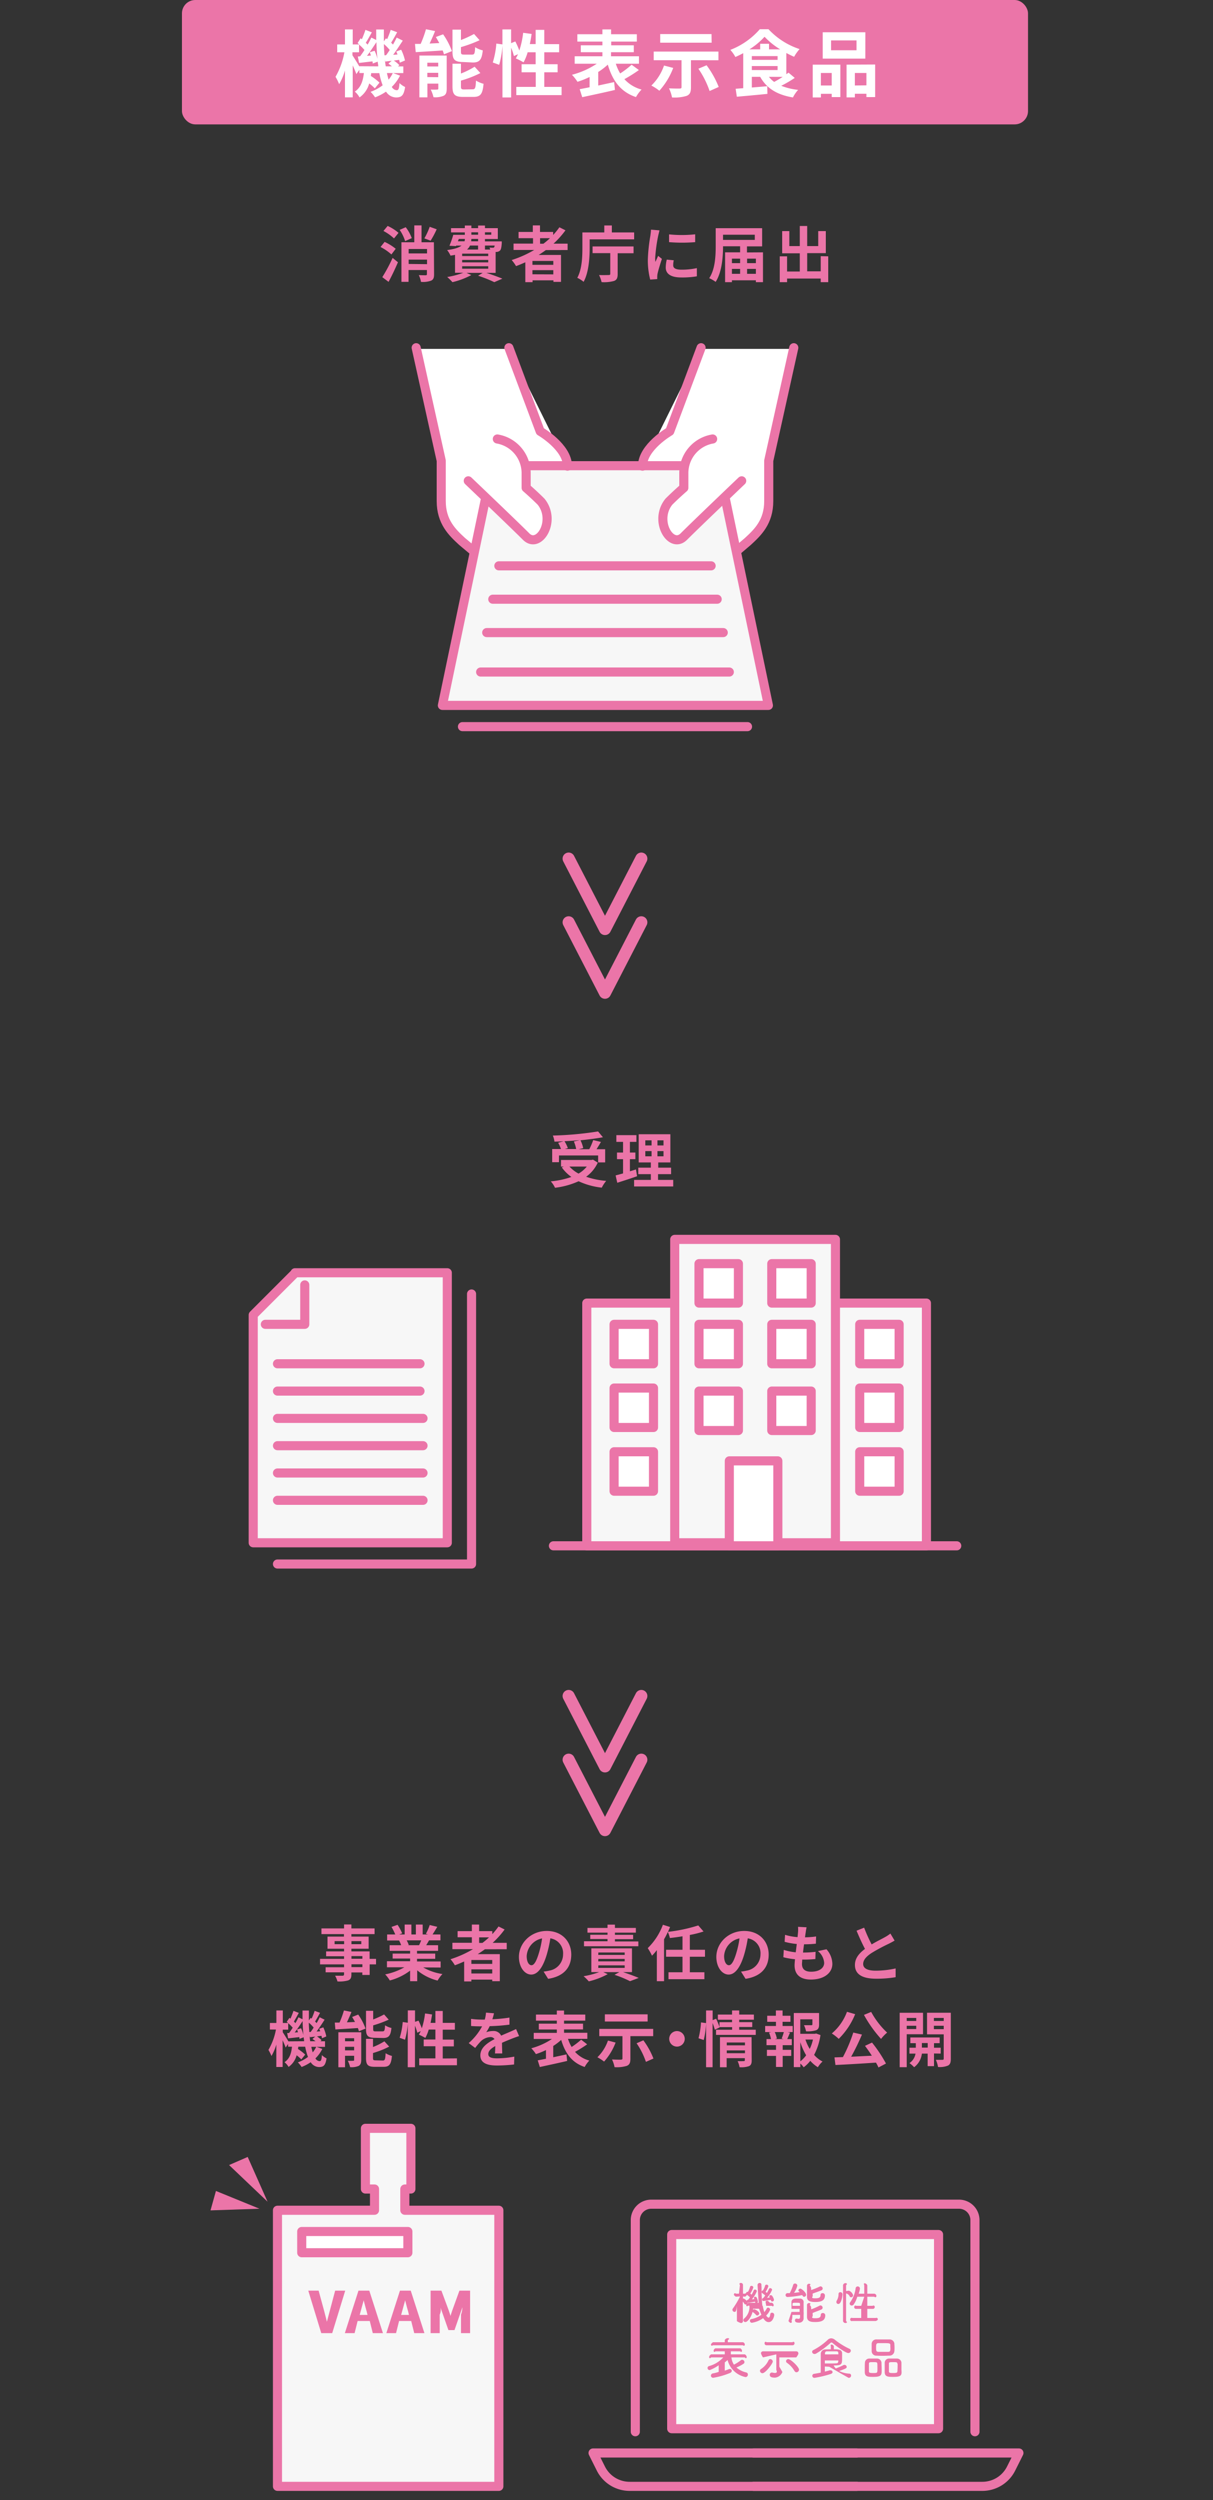<svg xmlns="http://www.w3.org/2000/svg" viewBox="0 0 400 824"><rect x="0" y="0" width="400" height="824" fill="#333333" stroke="none"/><defs><style>.cls-1{fill:#eb75a8;}.cls-2,.cls-5{fill:#fff;}.cls-3,.cls-6,.cls-8{fill:none;}.cls-3,.cls-4,.cls-5,.cls-6{stroke:#eb75a8;stroke-linecap:round;stroke-linejoin:round;}.cls-3{stroke-width:4px;}.cls-4,.cls-7{fill:#f7f7f7;}.cls-4,.cls-5,.cls-6{stroke-width:3px;}</style></defs><g id="レイヤー_2" data-name="レイヤー 2"><g id="レイアウト"><rect class="cls-1" x="60" width="279" height="41" rx="4.4"/><path class="cls-2" d="M131.91,24.92a14.05,14.05,0,0,1-2.71,3.72,2,2,0,0,0,1.6,1.1c.6,0,.82-.46.94-2.35a6.83,6.83,0,0,0,1.85,1.29c-.43,2.72-1.11,3.44-3,3.44a4,4,0,0,1-3.29-1.92,17.27,17.27,0,0,1-3.62,1.89,10.15,10.15,0,0,0-1.49-1.82,14.79,14.79,0,0,0,4-2.16,21.14,21.14,0,0,1-1.1-4H122.4a8.54,8.54,0,0,1-.12.92,18.28,18.28,0,0,1,2.86,2.21l-1.54,1.89a15,15,0,0,0-1.85-1.63,8.19,8.19,0,0,1-3.19,4.61A6.48,6.48,0,0,0,117,30.2c2.11-1.42,2.71-3.7,3-6.13h-1.49V23l-1,1.42c-.24-.72-.72-1.82-1.2-2.88V32.09h-2.55V23.23a20.31,20.31,0,0,1-1.92,4.52,15.25,15.25,0,0,0-1.2-2.43,25.07,25.07,0,0,0,2.93-8.09h-2.37V14.64h2.56V9.7h2.55v4.94h2.13a5.4,5.4,0,0,0-.52-.45l1-1.56.41.31c.43-1,.91-2.21,1.18-3.1l2.11.82c-.67,1.15-1.37,2.47-2,3.43.22.22.44.43.61.62.47-.81.88-1.6,1.22-2.32l1.61.79c0-1.13,0-2.28,0-3.46h2.52c0,1.35,0,2.64,0,3.91l.7-1,.38.28a24.85,24.85,0,0,0,1.18-3.07l2.13.79c-.67,1.2-1.37,2.5-2,3.44l.63.62c.45-.79.89-1.61,1.22-2.3l2,1c-1,1.51-2.12,3.26-3.17,4.68l1.44-.1c-.12-.34-.27-.67-.41-1l1.61-.58a15.19,15.19,0,0,1,1.25,3.55l-1.71.72a8.56,8.56,0,0,0-.19-.93l-1.78.24a9.14,9.14,0,0,1,1.83,1.51l-.46.41H133v2.2h-3.36Zm-7.18-3.05c0-.51-.12-1-.19-1.56l-1.63.64c0-.21,0-.45-.1-.72-1.56.17-3,.36-4.39.51L118,18.63l.74-.05c.45-.63,1-1.35,1.44-2.11a14.94,14.94,0,0,0-1.78-1.78v2.54h-2.18v1c.5.74,1.65,2.59,2.23,3.6Zm-1.2-5.14a13.89,13.89,0,0,1,.94,2.69c-.17-1.75-.29-3.6-.34-5.52-1,1.49-2.09,3.17-3.12,4.51l1.3-.1a10.52,10.52,0,0,0-.39-1.08Zm3.79,1.46c.39-.5.8-1.1,1.2-1.72a15.28,15.28,0,0,0-1.92-1.95c0,1.3.1,2.52.19,3.72Zm1.92,3.68a10.72,10.72,0,0,0-1.15-.89l1.08-.94c-.74.07-1.44.17-2.11.24l-.14-.67c.07.79.16,1.54.28,2.26Zm-1.65,2.2c.17.8.36,1.54.55,2.19a9.79,9.79,0,0,0,1.39-2.19Z"/><path class="cls-2" d="M146.12,11.31a23.14,23.14,0,0,1,2.9,5.54l-2.62,1.06a8.37,8.37,0,0,0-.43-1.28c-3.17.22-6.43.41-8.88.56l-.24-2.72c.58,0,1.2,0,1.87,0a37.18,37.18,0,0,0,1.75-4.83l3,.6c-.55,1.39-1.2,2.83-1.8,4.11l3.19-.15c-.36-.67-.74-1.34-1.13-2Zm1.19,17.9c0,1.25-.23,1.95-1,2.35a7.05,7.05,0,0,1-3.36.48,11.52,11.52,0,0,0-.91-2.52,17.91,17.91,0,0,0,2.11,0c.29,0,.39-.07.39-.36v-1.6h-3.6v4.53h-2.64V18.31h9Zm-6.4-8.54v1.24h3.6V20.67Zm3.6,4.77V24h-3.6v1.41Zm8.18-5c-2.81,0-3.48-.84-3.48-3.48V9.77H152V13.2a36.64,36.64,0,0,0,4.32-2l1.83,2.06A44.17,44.17,0,0,1,152,15.53V17c0,.86.15,1,1.06,1h2.62c.76,0,.93-.36,1-2.45a7.67,7.67,0,0,0,2.52,1.05c-.31,3.08-1.06,4-3.27,4Zm3.17,9c.82,0,1-.45,1.1-2.88a9,9,0,0,0,2.5,1.06c-.31,3.38-1,4.32-3.34,4.32h-3.41c-2.8,0-3.5-.82-3.5-3.46V21H152v3.24a26.64,26.64,0,0,0,4.51-2.25l1.9,2.09A36.28,36.28,0,0,1,152,26.57v1.92c0,.84.17,1,1.1,1Z"/><path class="cls-2" d="M185.19,28.64v2.71H170.26V28.64h6.41V23.83H172V21.17h4.63V17.23H174a16.27,16.27,0,0,1-1.35,3.32,25.17,25.17,0,0,0-2.54-1.3c.24-.43.48-.89.72-1.39l-1.37.62a16.29,16.29,0,0,0-.91-2.76v16.4h-2.86V15a30.36,30.36,0,0,1-1.08,6.36l-2.11-.76a28.56,28.56,0,0,0,1.18-6.24l2,.28V9.7h2.86v4.53l1.39-.57a26.37,26.37,0,0,1,1.32,3,29,29,0,0,0,1.27-5.85l2.79.38c-.17,1.13-.36,2.26-.6,3.34h1.92V9.84h2.85v4.71h4.9v2.68h-4.9v3.94h4.4v2.66h-4.4v4.81Z"/><path class="cls-2" d="M210.68,23.09a47.71,47.71,0,0,1-4.78,3,11.71,11.71,0,0,0,5.66,3.43A11.38,11.38,0,0,0,209.72,32c-5.07-1.72-7.71-5.37-9.29-10.7a21.29,21.29,0,0,1-3.15,2.42v4.47l5.24-1.13.26,2.59c-3.77.89-7.8,1.73-10.78,2.38l-.84-2.64c.94-.17,2.07-.39,3.27-.63V25.37a27.62,27.62,0,0,1-4,1.59,15,15,0,0,0-1.82-2.31A27.14,27.14,0,0,0,196.8,21h-7.29V18.55h9.14V17.21h-7.13V14.93h7.13V13.71h-8.26V11.28h8.26V9.7h2.86v1.58H210v2.43h-8.45v1.22H209v2.28h-7.51v1.34h9.21V21h-7.63a15.36,15.36,0,0,0,1.44,3.21,29.26,29.26,0,0,0,3.77-2.88Z"/><path class="cls-2" d="M222,22.39a24.06,24.06,0,0,1-4.57,7.52,15.93,15.93,0,0,0-2.64-1.71,16.78,16.78,0,0,0,4.18-6.6Zm5.85-2.54v8.91c0,1.6-.33,2.4-1.46,2.85a13.54,13.54,0,0,1-4.78.51,12.14,12.14,0,0,0-1-3c1.37.07,3.05.09,3.51.07s.62-.12.62-.46V19.85h-9.17V17h21.34v2.86Zm6.82-5.78H217.71V11.23h16.92ZM233,21.51a31.16,31.16,0,0,1,4,7.15L234,30a29.77,29.77,0,0,0-3.7-7.35Z"/><path class="cls-2" d="M262.08,25.68a41.88,41.88,0,0,1-4.46,2.6,21.07,21.07,0,0,0,5.57,1.34,11.07,11.07,0,0,0-1.71,2.5c-5.23-.87-8.69-3-10.8-6.8h-2.76v3.53l5.09-.43.05,2.52c-3.55.36-7.32.7-10.08.94l-.39-2.62,2.5-.19V17.52c-.84.46-1.73.89-2.59,1.27a12,12,0,0,0-1.66-2.35,24.67,24.67,0,0,0,9.72-6.81h2.86a24.3,24.3,0,0,0,10.25,6.55,13.41,13.41,0,0,0-1.8,2.54c-.84-.36-1.71-.79-2.57-1.25v7c.26-.17.5-.36.72-.53Zm-4.8-9.41a24.85,24.85,0,0,1-5.16-4.15,24,24,0,0,1-5,4.15h3.56V14.43h2.92v1.84Zm-9.36,3.46h8.5V18.48h-8.5Zm0,3.36h8.5V21.77h-8.5Zm5.64,2.23A8.54,8.54,0,0,0,255.29,27c.89-.48,1.9-1.06,2.81-1.66Z"/><path class="cls-2" d="M268,21.31h9.12V32h-2.85V30.92H270.7v1.2H268Zm2.69,2.74v4.13h3.58V24.05Zm14.66-4.73H271.3V10.63h14.06Zm-2.9-6h-8.4v3.24h8.4Zm6.14,7.94V32h-2.88v-1.1h-3.81v1.2h-2.74V21.31Zm-2.88,6.87V24.05h-3.81v4.13Z"/><polyline class="cls-3" points="187.52 559 199.5 582.2 211.48 559"/><polyline class="cls-3" points="187.52 580 199.5 603.2 211.48 580"/><polyline class="cls-3" points="187.52 283 199.5 306.2 211.48 283"/><polyline class="cls-3" points="187.52 304 199.5 327.2 211.48 304"/><path class="cls-1" d="M197.12,383.2a11.75,11.75,0,0,1-3.84,4.66,27.26,27.26,0,0,0,6.62,1.36,11.57,11.57,0,0,0-1.46,2.23,24.39,24.39,0,0,1-7.64-2.11,26.52,26.52,0,0,1-7.78,2.15,8.07,8.07,0,0,0-1.4-2.11,27.93,27.93,0,0,0,6.8-1.46,13.46,13.46,0,0,1-3.16-3.14l.66-.28H185v-2.18h10.1l.44-.1Zm-12.8-.14h-2.23v-4.34H185a12.47,12.47,0,0,0-.94-2.06l1.78-.5c-1,.06-2,.1-3,.12a7.53,7.53,0,0,0-.54-2,112,112,0,0,0,14.92-1.36l1.6,1.92c-2.16.4-4.74.72-7.4,1a10.48,10.48,0,0,1,.9,2.58l-1.48.36h3.48a22.69,22.69,0,0,0,1.3-3l2.54.6c-.46.84-1,1.66-1.44,2.4h2.84v4.34h-2.32v-2.28h-12.9Zm6.94-7.28c-1.68.16-3.42.28-5.12.36a11.36,11.36,0,0,1,1.12,2.28l-1,.3H190a12,12,0,0,0-.76-2.48Zm-3.48,8.72a11.64,11.64,0,0,0,3,2.32,9.9,9.9,0,0,0,2.72-2.32Z"/><path class="cls-1" d="M210.08,387.68c-2.2.78-4.6,1.54-6.53,2.16l-.54-2.42c.7-.18,1.53-.4,2.45-.66v-4.7h-2v-2.18h2v-3.52h-2.21v-2.22h6.61v2.22h-2.14v3.52h1.8v2.18h-1.8v4c.66-.2,1.32-.4,2-.62ZM222,388.9v2.16H209.1V388.9h5.52V387h-4.14v-2.14h4.14v-1.72h-4v-9.3h10.44v9.3h-4v1.72h4.24V387H217v1.9Zm-9.2-11.36h2.06v-1.68h-2.06Zm0,3.58h2.06V379.4h-2.06Zm6-5.26h-2v1.68h2Zm0,3.54h-2v1.72h2Z"/><rect class="cls-4" x="193.5" y="429.5" width="112" height="80"/><rect class="cls-4" x="222.5" y="408.5" width="53" height="100"/><rect class="cls-5" x="202.5" y="436.5" width="13" height="13"/><rect class="cls-5" x="202.5" y="457.5" width="13" height="13"/><rect class="cls-5" x="202.5" y="478.5" width="13" height="13"/><rect class="cls-5" x="283.5" y="436.5" width="13" height="13"/><rect class="cls-5" x="283.5" y="457.5" width="13" height="13"/><rect class="cls-5" x="283.5" y="478.5" width="13" height="13"/><rect class="cls-5" x="230.5" y="416.5" width="13" height="13"/><rect class="cls-5" x="230.5" y="436.5" width="13" height="13"/><rect class="cls-5" x="230.5" y="458.5" width="13" height="13"/><rect class="cls-5" x="254.5" y="416.5" width="13" height="13"/><rect class="cls-5" x="254.5" y="436.5" width="13" height="13"/><rect class="cls-5" x="254.5" y="458.5" width="13" height="13"/><rect class="cls-5" x="240.5" y="481.5" width="16" height="28"/><line class="cls-5" x1="182.5" y1="509.5" x2="315.5" y2="509.5"/><polyline class="cls-6" points="91.5 515.5 155.5 515.5 155.5 426.5"/><polygon class="cls-4" points="97.29 419.5 97.35 419.56 83.5 433.41 83.5 508.5 147.5 508.5 147.5 419.5 97.29 419.5"/><line class="cls-6" x1="139.5" y1="494.5" x2="91.5" y2="494.5"/><line class="cls-6" x1="139.5" y1="485.5" x2="91.5" y2="485.5"/><line class="cls-6" x1="139.5" y1="476.5" x2="91.5" y2="476.5"/><line class="cls-6" x1="139.5" y1="467.5" x2="91.5" y2="467.5"/><line class="cls-6" x1="138.5" y1="458.5" x2="91.5" y2="458.5"/><line class="cls-6" x1="138.5" y1="449.5" x2="91.5" y2="449.5"/><polyline class="cls-6" points="100.5 423.5 100.5 436.5 87.5 436.5"/><path class="cls-2" d="M187,156v-2c0-6.32-8.88-11.49-8.88-11.49L167.88,115H137.81L146,152.23v13.3c0,6.89,3.61,10.35,6.83,13.33l9.11,7.35"/><path class="cls-2" d="M212,156v-2c0-6.32,8.88-11.49,8.88-11.49L231.12,115h30.07L253,152.23v13.3c0,6.89-3.61,10.35-6.83,13.33l-9.11,7.35"/><polygon class="cls-4" points="162.37 153.5 236.91 153.5 253.39 232.5 145.88 232.5 162.37 153.5"/><path class="cls-5" d="M137.24,114.61l8.26,37.23v13.3c0,6.89,3.65,10.35,6.89,13.33l3.5,2.93"/><path class="cls-5" d="M187.13,153.65c0-6.32-9-11.49-9-11.49l-10.32-27.55"/><path class="cls-5" d="M261.76,114.61l-8.26,37.23v13.3c0,6.89-3.65,10.35-6.89,13.33l-3.43,2.93"/><path class="cls-5" d="M211.87,153.65c0-6.32,9-11.49,9-11.49l10.32-27.55"/><path class="cls-5" d="M244.58,158.48s-14.85,14.15-19.08,18.38-10-5.18-4.94-11.49c2.47-2.47,4.94-4.59,4.94-4.59v-4.6A11.43,11.43,0,0,1,235,144.69"/><path class="cls-5" d="M154.42,158.48s14.85,14.15,19.08,18.38,10-5.18,4.94-11.49c-2.47-2.47-4.94-4.59-4.94-4.59v-4.6A11.43,11.43,0,0,0,164,144.69"/><line class="cls-5" x1="158.5" y1="221.5" x2="240.5" y2="221.5"/><line class="cls-5" x1="160.5" y1="208.5" x2="238.5" y2="208.5"/><line class="cls-5" x1="162.5" y1="197.5" x2="236.5" y2="197.5"/><line class="cls-5" x1="164.5" y1="186.5" x2="234.5" y2="186.5"/><line class="cls-5" x1="246.5" y1="239.5" x2="152.5" y2="239.5"/><path class="cls-1" d="M129.07,83.87a16.69,16.69,0,0,0-3.58-2.46l1.34-1.68A16.85,16.85,0,0,1,130.49,82Zm-3,7.48A54.66,54.66,0,0,0,129.47,85l1.76,1.44c-.92,2.14-2,4.44-3.1,6.46Zm1.76-16.88a14.74,14.74,0,0,1,3.59,2.28l-1.49,1.84a15.86,15.86,0,0,0-3.48-2.46Zm5.76,5a13.29,13.29,0,0,0-1.8-3.7l2-.88a13.45,13.45,0,0,1,2,3.6Zm9.55,10.9c0,1.16-.2,1.78-1,2.14a7.85,7.85,0,0,1-3.32.4,7.91,7.91,0,0,0-.72-2.24c.92.06,2,.06,2.28.06s.4-.12.4-.38V89h-6.06v3.9h-2.34V79.85h4.24V74.29H139v5.56h4.08Zm-8.38-8.3v1.46h6.06V82.07Zm6.06,5v-1.5h-6.06V87ZM144,75.57a30.23,30.23,0,0,1-2,3.76l-2.06-.76a23,23,0,0,0,1.76-3.82Z"/><path class="cls-1" d="M160.38,89.93c1.92.62,4,1.38,5.28,1.92L163,93a42.2,42.2,0,0,0-5.34-2.12l1.52-.94h-5.34l1.58.72A25.64,25.64,0,0,1,149.19,93a15.37,15.37,0,0,0-1.72-1.7,27.15,27.15,0,0,0,5.3-1.4h-2.72V84c-.46.1-.94.18-1.48.26a9.24,9.24,0,0,0-1.12-1.84c2.48-.32,3.92-.82,4.74-1.48h-1.76l-.06.18L148.21,81a30.22,30.22,0,0,0,1.26-3.6h3.81v-.8h-4.55v-1.4h4.55v-.86h2.16v.86h2.22v-.86h2.26v.86h4.24v3.58h-4.24v.78h5.54s0,.4,0,.62c-.1,1.3-.22,2-.56,2.38a1.78,1.78,0,0,1-1.16.48l-.3,0v6.9ZM151,79.53h2.18a2.45,2.45,0,0,0,.12-.78h-2Zm10,4.08h-8.6v.78H161Zm0,2.06h-8.6v.8H161Zm-8.6,2.9H161v-.82h-8.6ZM155,80.93a4,4,0,0,1-1,1.32h3.65V80.93Zm2.66-2.18h-2.22l-.06.78h2.28Zm-2.22-1.38h2.22v-.8h-2.22Zm4.48-.8v.8H162v-.8Zm0,4.36v1.32h1.74a4.18,4.18,0,0,0-.24-.66,5.9,5.9,0,0,0,1.1.06.46.46,0,0,0,.42-.14,1.22,1.22,0,0,0,.18-.58Z"/><path class="cls-1" d="M180,82.43c-.78.56-1.54,1.08-2.37,1.6H185v8.88h-2.5v-.52h-6.88V93h-2.39V86.45c-1,.44-2,.88-3.06,1.26a12.94,12.94,0,0,0-1.44-2,35.75,35.75,0,0,0,7.43-3.32h-6.81v-2.1h6.42V78.51H171V76.45h4.7V74.29h2.37v2.16h4.34v1a24.36,24.36,0,0,0,2.06-2.54l2,1a29.25,29.25,0,0,1-3.94,4.4h4.64v2.1ZM182.46,86h-6.88v1.28h6.88Zm0,4.44V89.05h-6.88v1.36ZM178.1,80.33h1.1a27.31,27.31,0,0,0,2.16-1.82H178.1Z"/><path class="cls-1" d="M209.12,76.61v2.28H194.45v2.82c0,3.18-.28,8.08-2,11.18a9.39,9.39,0,0,0-2.08-1.32c1.56-2.86,1.68-7,1.68-9.86v-5.1h7.22v-2.3h2.49v2.3Zm-13.71,4.62h13.51v2.24h-5.24v6.86c0,1.3-.3,1.94-1.22,2.28a12.44,12.44,0,0,1-4.08.38,9.8,9.8,0,0,0-.84-2.34c1.28.06,2.78,0,3.18,0s.52-.1.52-.42v-6.8h-5.83Z"/><path class="cls-1" d="M217.05,77.69a53,53,0,0,0-1,7.34,9.65,9.65,0,0,0,.08,1.3c.3-.68.62-1.38.9-2l1.24,1c-.56,1.66-1.22,3.84-1.44,4.9a6,6,0,0,0-.1.94c0,.22,0,.54,0,.82l-2.32.16a25.57,25.57,0,0,1-.78-6.54,55.77,55.77,0,0,1,.84-7.92c.06-.56.18-1.32.2-2l2.8.24C217.39,76.33,217.13,77.33,217.05,77.69ZM222,87.47c0,.88.76,1.42,2.8,1.42a23.64,23.64,0,0,0,5-.52l0,2.7a28.32,28.32,0,0,1-5.16.38c-3.45,0-5.11-1.22-5.11-3.28a12.22,12.22,0,0,1,.34-2.6l2.31.22A6.79,6.79,0,0,0,222,87.47Zm7.24-10.24v2.58a53.8,53.8,0,0,1-8.61,0V77.25A41.22,41.22,0,0,0,229.24,77.23Z"/><path class="cls-1" d="M251.6,83.17V93h-2.34v-.62h-7.9V93h-2.25V83.17h4.95v-2h-5.63c0,3.46-.36,8.54-2.44,11.74a10.47,10.47,0,0,0-2.12-1.22c2-3,2.14-7.52,2.14-10.66V75.21h15.31v6h-5v2Zm-13.17-5.8v1.7H248.9v-1.7Zm2.93,7.88v1.48h2.7V85.25Zm0,5h2.7V88.63h-2.7Zm5-5v1.48h2.9V85.25Zm2.9,5V88.63h-2.9v1.62Z"/><path class="cls-1" d="M273.12,84.49V93h-2.48V91.81H259.55V93h-2.42V84.49h2.42v5h4.19v-6h-5.81V76.17h2.36v4.94h3.45V74.49h2.44v6.62h3.64V76.17h2.5v7.26h-6.14v6h4.46v-5Z"/><path class="cls-1" d="M124,647.46H121.9v3.48h-2.42v-.82h-3.6v.62c0,1.18-.28,1.66-1.06,2a10.53,10.53,0,0,1-3.54.34,7.33,7.33,0,0,0-.78-1.88c1,0,2.14,0,2.46,0s.5-.14.5-.5v-.62h-6.08V648.4h6.08v-.94h-7.92v-1.82h7.92v-.86h-5.92v-1.6h5.92v-.88H108v-4h5.42v-.82H106v-1.88h7.46v-1.3h2.42v1.3h7.64v1.88h-7.64v.82h5.68v4h-5.68v.88h6v2.46H124Zm-10.52-6.66v-1h-3.14v1Zm2.42-1v1h3.24v-1Zm0,5.8h3.6v-.86h-3.6Zm3.6,1.82h-3.6v.94h3.6Z"/><path class="cls-1" d="M139.56,648.46a17.87,17.87,0,0,0,6.34,2.18,11.19,11.19,0,0,0-1.6,2.16,17.07,17.07,0,0,1-6.72-3.38V653h-2.34v-3.48a19,19,0,0,1-6.7,3.24,11.09,11.09,0,0,0-1.52-2,21,21,0,0,0,6.32-2.34H127.6v-2h7.64v-.88h-5.76V643.9h5.76V643h-6.76v-1.86h3.8a9,9,0,0,0-.68-1.56l.24,0h-4.18V637.6h2.68a17.93,17.93,0,0,0-1.24-2.48l2-.7a15.13,15.13,0,0,1,1.52,2.82l-1,.36h1.82v-3.26h2.22v3.26h1.48v-3.26h2.24v3.26h1.78l-.72-.22a16.11,16.11,0,0,0,1.26-2.9l2.5.6c-.56.92-1.1,1.82-1.56,2.52h2.6v1.94h-3.76c-.32.58-.64,1.12-.94,1.6h3.92V643h-6.94v.9h6v1.72h-6v.88h7.78v2Zm-5.44-8.92a10.74,10.74,0,0,1,.68,1.54l-.34.06h3.74c.24-.48.48-1.06.7-1.6Z"/><path class="cls-1" d="M159.9,642.48c-.78.56-1.54,1.08-2.36,1.6h7.28V653h-2.5v-.52h-6.88v.6h-2.38V646.5c-1,.44-2,.88-3.06,1.26a12.94,12.94,0,0,0-1.44-2,35.44,35.44,0,0,0,7.42-3.32h-6.8v-2.1h6.42v-1.82h-4.7V636.5h4.7v-2.16H158v2.16h4.34v1a24.36,24.36,0,0,0,2.06-2.54l2,1a29.25,29.25,0,0,1-3.94,4.4h4.64v2.1Zm2.42,3.54h-6.88v1.28h6.88Zm0,4.44V649.1h-6.88v1.36ZM158,640.38h1.1a27.31,27.31,0,0,0,2.16-1.82H158Z"/><path class="cls-1" d="M180.76,652.22l-1.5-2.38a15.38,15.38,0,0,0,1.86-.32,5.43,5.43,0,0,0,4.56-5.36,4.94,4.94,0,0,0-4.2-5.28,40.45,40.45,0,0,1-1.2,5.42c-1.2,4-2.92,6.52-5.1,6.52s-4.06-2.44-4.06-5.82c0-4.62,4-8.56,9.18-8.56,5,0,8.08,3.44,8.08,7.8S185.8,651.44,180.76,652.22Zm-5.5-4.48c.84,0,1.62-1.26,2.44-4a30,30,0,0,0,1.06-4.84,6.3,6.3,0,0,0-5.08,5.8C173.68,646.76,174.48,647.74,175.26,647.74Z"/><path class="cls-1" d="M205.44,650c1.88.62,3.92,1.38,5.18,1.92L207.76,653a36.25,36.25,0,0,0-5.12-2.1l1.6-.88h-5.3l1.46.66a25.56,25.56,0,0,1-6.24,2.38,15.37,15.37,0,0,0-1.72-1.7A26.91,26.91,0,0,0,197.6,650H195v-7.82h13.4V650Zm5.06-8.52H192.58v-1.64h7.76v-.74h-5.7V637.7h5.7V637h-6.62v-1.56h6.62v-1.08h2.44v1.08h6.9V637h-6.9v.72h6v1.44h-6v.74h7.72Zm-13.22,2.86H206v-.8h-8.68Zm0,2.12H206v-.8h-8.68Zm0,2.16H206v-.84h-8.68Z"/><path class="cls-1" d="M227.48,644.94v5.12h4.8v2.28H220.44v-2.28h4.62v-5.12h-5.42v-2.3h5.42V638.2c-1.4.24-2.82.42-4.16.58a9.29,9.29,0,0,0-.68-2,22.71,22.71,0,0,1-1.24,2.4V653H216.6V642.76A18.64,18.64,0,0,1,215,644.6a18.6,18.6,0,0,0-1.4-2.5,20.82,20.82,0,0,0,5-7.7l2.36.74c-.22.54-.44,1.06-.7,1.6a52.63,52.63,0,0,0,10-2.12l1.74,2a33.12,33.12,0,0,1-4.52,1.14v4.88h5v2.3Z"/><path class="cls-1" d="M245.86,652.22l-1.5-2.38a15.38,15.38,0,0,0,1.86-.32,5.43,5.43,0,0,0,4.56-5.36,4.94,4.94,0,0,0-4.2-5.28,40.45,40.45,0,0,1-1.2,5.42c-1.2,4-2.92,6.52-5.1,6.52s-4.06-2.44-4.06-5.82c0-4.62,4-8.56,9.18-8.56,5,0,8.08,3.44,8.08,7.8S250.9,651.44,245.86,652.22Zm-5.5-4.48c.84,0,1.62-1.26,2.44-4a30,30,0,0,0,1.06-4.84,6.3,6.3,0,0,0-5.08,5.8C238.78,646.76,239.58,647.74,240.36,647.74Z"/><path class="cls-1" d="M265.68,637c-.06.34-.14.88-.22,1.54a28.21,28.21,0,0,0,3.66-.28l-.08,2.38a36,36,0,0,1-3.9.2c-.12.88-.24,1.82-.34,2.72h.14a34.65,34.65,0,0,0,4-.24l-.06,2.38c-1.12.1-2.28.18-3.54.18h-.8c0,.6-.08,1.1-.08,1.46,0,1.66,1,2.54,3,2.54,2.8,0,4.32-1.28,4.32-2.92a5.46,5.46,0,0,0-2.06-3.88l2.82-.6a7.45,7.45,0,0,1,1.94,4.8c0,3-2.72,5.18-7.1,5.18-3.14,0-5.36-1.36-5.36-4.7,0-.48.06-1.2.14-2a22.38,22.38,0,0,1-3.84-.66l.14-2.42a18.38,18.38,0,0,0,3.94.8c.12-.9.24-1.84.34-2.74a23.49,23.49,0,0,1-4-.72l.14-2.3a18.89,18.89,0,0,0,4.12.76c.06-.62.12-1.16.16-1.62a10.71,10.71,0,0,0,0-1.78l2.82.16A17.9,17.9,0,0,0,265.68,637Z"/><path class="cls-1" d="M287.44,640.88c1.64-1,3.38-1.82,4.32-2.36a12.5,12.5,0,0,0,1.86-1.22l1.38,2.32c-.6.36-1.24.7-2,1.08a59.2,59.2,0,0,0-5.58,3c-1.66,1.1-2.78,2.24-2.78,3.64s1.38,2.2,4.16,2.2a30.88,30.88,0,0,0,6.54-.74l0,2.88a37.14,37.14,0,0,1-6.42.5c-4,0-7-1.1-7-4.54,0-2.2,1.4-3.86,3.32-5.28-.92-1.7-1.88-3.84-2.78-6l2.5-1A47.51,47.51,0,0,0,287.44,640.88Z"/><path class="cls-1" d="M106.28,675.33a11.44,11.44,0,0,1-2.26,3.11,1.68,1.68,0,0,0,1.34.92c.5,0,.68-.38.78-2a5.7,5.7,0,0,0,1.54,1.08c-.36,2.26-.92,2.86-2.48,2.86a3.3,3.3,0,0,1-2.74-1.6,14.44,14.44,0,0,1-3,1.58,8.79,8.79,0,0,0-1.24-1.52,12.41,12.41,0,0,0,3.34-1.8,18.3,18.3,0,0,1-.92-3.37H98.36c0,.26-.06.52-.1.76a15.94,15.94,0,0,1,2.38,1.85l-1.28,1.58a12.64,12.64,0,0,0-1.54-1.36,6.84,6.84,0,0,1-2.66,3.84,5.51,5.51,0,0,0-1.34-1.56c1.76-1.18,2.26-3.08,2.46-5.11H95v-.9l-.8,1.19c-.2-.61-.6-1.53-1-2.41v8.81H91.12v-7.39a17.21,17.21,0,0,1-1.6,3.77,13.67,13.67,0,0,0-1-2A21,21,0,0,0,91,668.93H89v-2.16h2.14v-4.12h2.12v4.12H95c-.14-.14-.3-.26-.44-.38l.88-1.3.34.26a26.6,26.6,0,0,0,1-2.58l1.76.68c-.56,1-1.14,2.06-1.62,2.86.18.18.36.36.5.52.4-.68.74-1.34,1-1.94l1.34.66c0-.94,0-1.9,0-2.88h2.1c0,1.12,0,2.2,0,3.26l.58-.84.32.24a20.73,20.73,0,0,0,1-2.56l1.78.66c-.56,1-1.14,2.08-1.64,2.86l.52.52c.38-.66.74-1.34,1-1.92l1.62.8c-.8,1.26-1.76,2.72-2.64,3.9l1.2-.08c-.1-.28-.22-.56-.34-.82l1.34-.48a12.26,12.26,0,0,1,1,3l-1.42.6A7.76,7.76,0,0,0,106,671l-1.48.2a7.82,7.82,0,0,1,1.52,1.26l-.38.34h1.52v1.84h-2.8Zm-6-2.54c0-.42-.1-.86-.16-1.3l-1.36.54c0-.18,0-.38-.08-.6l-3.66.42-.32-1.76.62,0c.38-.52.8-1.12,1.2-1.76a12.91,12.91,0,0,0-1.48-1.48v2.12H93.24v.86c.42.62,1.38,2.16,1.86,3Zm-1-4.28a11.92,11.92,0,0,1,.78,2.24c-.14-1.46-.24-3-.28-4.6-.8,1.24-1.74,2.64-2.6,3.76l1.08-.08a9.43,9.43,0,0,0-.32-.9Zm3.16,1.22c.32-.42.66-.92,1-1.44a13.52,13.52,0,0,0-1.6-1.62c0,1.08.08,2.1.16,3.1Zm1.6,3.06a11.17,11.17,0,0,0-1-.74l.9-.78c-.62.06-1.2.14-1.76.2l-.12-.56c.06.66.14,1.28.24,1.88Zm-1.38,1.84c.14.66.3,1.29.46,1.83a8.57,8.57,0,0,0,1.16-1.83Z"/><path class="cls-1" d="M118.12,664a19.09,19.09,0,0,1,2.42,4.62l-2.18.88a7.39,7.39,0,0,0-.36-1.06c-2.64.18-5.36.34-7.4.46l-.2-2.26c.48,0,1,0,1.56,0a31.6,31.6,0,0,0,1.46-4l2.48.5c-.46,1.16-1,2.36-1.5,3.42l2.66-.12c-.3-.56-.62-1.12-.94-1.64Zm1,14.93c0,1-.2,1.62-.86,2a5.93,5.93,0,0,1-2.8.4,9.76,9.76,0,0,0-.76-2.1,16.62,16.62,0,0,0,1.76,0c.24,0,.32-.06.32-.3v-1.34h-3v3.78h-2.2V669.83h7.54Zm-5.34-7.13v1h3v-1Zm3,4v-1.18h-3v1.18Zm6.82-4.14c-2.34,0-2.9-.7-2.9-2.9v-6h2.36v2.86a31.16,31.16,0,0,0,3.6-1.66l1.52,1.72a37.66,37.66,0,0,1-5.12,1.88v1.18c0,.72.12.8.88.8h2.18c.64,0,.78-.3.86-2a6.57,6.57,0,0,0,2.1.88c-.26,2.56-.88,3.3-2.72,3.3Zm2.64,7.49c.68,0,.82-.38.92-2.41a7.15,7.15,0,0,0,2.08.89c-.26,2.82-.86,3.6-2.78,3.6h-2.84c-2.34,0-2.92-.68-2.92-2.88V672H123v2.7a22.65,22.65,0,0,0,3.76-1.88l1.58,1.74a29.57,29.57,0,0,1-5.34,2.12v1.61c0,.7.14.8.92.8Z"/><path class="cls-1" d="M150.68,678.44v2.26H138.24v-2.26h5.34v-4h-3.86v-2.22h3.86v-3.28h-2.2a13.66,13.66,0,0,1-1.12,2.76,21,21,0,0,0-2.12-1.08c.2-.36.4-.74.6-1.16l-1.14.52a13.91,13.91,0,0,0-.76-2.3v13.67h-2.38V667a25.49,25.49,0,0,1-.9,5.3l-1.76-.64a23.77,23.77,0,0,0,1-5.2l1.68.24v-4.08h2.38v3.78L138,666a22.93,22.93,0,0,1,1.1,2.52,24.21,24.21,0,0,0,1.06-4.88l2.32.32c-.14.94-.3,1.88-.5,2.78h1.6v-3.92H146v3.92H150v2.24H146v3.28h3.66v2.22H146v4Z"/><path class="cls-1" d="M162.36,665.55A50.63,50.63,0,0,0,168,665l0,2.32a59.58,59.58,0,0,1-6.52.5,14,14,0,0,1-1.14,2,6.78,6.78,0,0,1,2.26-.4,2.71,2.71,0,0,1,2.66,1.54c1-.48,1.88-.82,2.7-1.18s1.48-.66,2.22-1l1,2.32c-.64.18-1.7.58-2.38.84-.9.36-2,.8-3.26,1.36,0,1.12.06,2.61.08,3.52h-2.4c.06-.59.08-1.56.1-2.44-1.5.86-2.3,1.65-2.3,2.65s.94,1.4,2.9,1.4a31.8,31.8,0,0,0,5.68-.57l-.08,2.59a50,50,0,0,1-5.66.34c-3.14,0-5.46-.76-5.46-3.34s2.4-4.17,4.68-5.35a1.54,1.54,0,0,0-1.4-.68,4.87,4.87,0,0,0-3.12,1.38,23,23,0,0,0-1.86,2.2l-2.14-1.6a19.63,19.63,0,0,0,4.42-5.52h-.26c-.82,0-2.28,0-3.38-.12v-2.34a26,26,0,0,0,3.52.24h1a11.12,11.12,0,0,0,.4-2.3l2.64.22A19.13,19.13,0,0,1,162.36,665.55Z"/><path class="cls-1" d="M193.62,673.81a38,38,0,0,1-4,2.48,9.66,9.66,0,0,0,4.72,2.87,9.59,9.59,0,0,0-1.54,2.12c-4.22-1.44-6.42-4.49-7.74-8.93a18.94,18.94,0,0,1-2.62,2v3.72l4.36-.94.22,2.16c-3.14.74-6.5,1.44-9,2l-.7-2.2,2.72-.52v-2.87a23,23,0,0,1-3.32,1.33,11.86,11.86,0,0,0-1.52-1.92,23,23,0,0,0,6.82-3.07H176v-2h7.62v-1.12h-5.94V667h5.94v-1h-6.88v-2h6.88v-1.32H186V664h7v2h-7v1h6.26v1.9H186V670h7.68v2H187.3a12.55,12.55,0,0,0,1.2,2.68,26.28,26.28,0,0,0,3.14-2.4Z"/><path class="cls-1" d="M203,673.23a20,20,0,0,1-3.8,6.27,13.81,13.81,0,0,0-2.2-1.42,14.12,14.12,0,0,0,3.48-5.51Zm4.88-2.12v7.43c0,1.34-.28,2-1.22,2.38a11.36,11.36,0,0,1-4,.42,10.23,10.23,0,0,0-.84-2.54c1.14.06,2.54.08,2.92.06s.52-.1.52-.38v-7.37h-7.64v-2.38h17.78v2.38Zm5.68-4.82h-14.1v-2.36h14.1Zm-1.4,6.2a25.92,25.92,0,0,1,3.32,6l-2.48,1.1a24.76,24.76,0,0,0-3.08-6.13Z"/><path class="cls-1" d="M225.8,672a2.56,2.56,0,1,1-2.56-2.56A2.58,2.58,0,0,1,225.8,672Z"/><path class="cls-1" d="M230.34,671.81a26.15,26.15,0,0,0,.82-5.22l1.68.22a27,27,0,0,1-.78,5.58ZM249.22,669v1.7h-13.1V669h5.3v-.86h-4.14l0,.1-1.56.76a16.72,16.72,0,0,0-.74-2.2v14.55h-2.14V662.65H235v3.2l1.14-.48a23.86,23.86,0,0,1,1.12,2.72v-1.58h4.14v-.8h-4.68V664h4.68v-1.36h2.36V664h4.84v1.7h-4.84v.8h4.3v1.6h-4.3V669Zm-1.34,10.09c0,1-.2,1.6-.92,1.92a7.65,7.65,0,0,1-3.08.34,7.88,7.88,0,0,0-.64-2c.82.06,1.76,0,2,0s.38-.08.38-.32v-.66h-6v3h-2.2v-9.93h10.42Zm-8.22-5.89v.94h6v-.94Zm6,3.54v-.92h-6v.92Z"/><path class="cls-1" d="M258.06,667.77h3.34v2h-1.66l.78.2c-.34.74-.64,1.52-.92,2.12h1.5v2h-3v1.54h2.82v2h-2.82v3.64h-2.2v-3.64h-3v-2h3v-1.54h-3.14v-2h1.5a11.39,11.39,0,0,0-.66-2.14l.72-.18h-2v-2h3.56v-1.38H253v-2h2.86v-1.74h2.2v1.74h2.6v2h-2.6Zm-.3,4.14a20.64,20.64,0,0,0,.72-2.14h-3a8.55,8.55,0,0,1,.7,2.14l-.64.18h2.9Zm12.8-1.16a20.35,20.35,0,0,1-2.1,6.54,9.52,9.52,0,0,0,2.78,2.19,8.23,8.23,0,0,0-1.54,1.88,10.51,10.51,0,0,1-2.5-2.12,11,11,0,0,1-2.18,2.14,6.9,6.9,0,0,0-1.1-1.24v1.18h-2.16V663.49h8.34v3.76c0,1-.22,1.6-1,1.92a9.27,9.27,0,0,1-3.3.34,8.16,8.16,0,0,0-.68-2c1,0,2.08,0,2.38,0s.4-.08.4-.3v-1.64h-4v4.78h4.82l.4-.1Zm-6.64,8.67a10.36,10.36,0,0,0,1.92-2,20.08,20.08,0,0,1-1.92-4.33Zm1.68-7.19a14.81,14.81,0,0,0,1.42,3.1,14.34,14.34,0,0,0,1.06-3.1Z"/><path class="cls-1" d="M282,663.87a24.35,24.35,0,0,1-5.42,8.14,15.46,15.46,0,0,0-2.28-1.78,17.1,17.1,0,0,0,5-7.14Zm5.56,9.36a45.92,45.92,0,0,1,4.6,6.91l-2.48,1.3a13.6,13.6,0,0,0-.82-1.6c-4.8.32-9.84.62-13.36.78l-.32-2.5,2.78-.1a49.38,49.38,0,0,0,3.42-8.09l2.86.66a75.2,75.2,0,0,1-3.56,7.31l6.82-.34c-.72-1.13-1.52-2.27-2.26-3.25Zm-.28-10.1a26.88,26.88,0,0,0,5.26,6.82,12.31,12.31,0,0,0-2,2.08,41.59,41.59,0,0,1-5.64-7.92Z"/><path class="cls-1" d="M299,670.49v10.85h-2.32V663.41h7.7v7.08Zm0-5.38v1h3.14v-1Zm3.14,3.66v-1.08H299v1.08Zm5.86,8.06V681H305.9v-4.13H304a6.51,6.51,0,0,1-2.56,4.49A9,9,0,0,0,299.9,680a4.68,4.68,0,0,0,2-3.13h-2v-1.94H302v-1.5H300.2v-1.88h9.66v1.88H308v1.5h2.2v1.94Zm-2.08-1.94v-1.5H304v1.5Zm7.62,3.67c0,1.22-.22,1.88-.94,2.26a7.11,7.11,0,0,1-3.28.46,8.46,8.46,0,0,0-.72-2.36c.9,0,1.88,0,2.18,0s.42-.12.42-.4v-8h-5.5v-7.12h7.84Zm-5.58-13.45v1h3.24v-1Zm3.24,3.7v-1.12h-3.24v1.12Z"/><path class="cls-6" d="M282.5,808.5H195.57l2.57,5.13a10.61,10.61,0,0,0,9.49,5.87H282.5"/><path class="cls-6" d="M248.5,808.5H336l-2.57,5.13a10.61,10.61,0,0,1-9.5,5.87H248.5"/><path class="cls-6" d="M209.5,801.5V731.76a5.25,5.25,0,0,1,5.26-5.26H316.24a5.25,5.25,0,0,1,5.26,5.26V801.5"/><rect class="cls-4" x="221.5" y="736.5" width="88" height="64"/><path class="cls-1" d="M254.44,760h-2.92a19,19,0,0,0,.52,2.07,6.39,6.39,0,0,0,.81-1.21.47.47,0,0,1,.41-.27.74.74,0,0,1,.7.68,5.47,5.47,0,0,1-1.32,1.94c.31.38.55.68.8.68s.47-.31.57-1.13a.54.54,0,0,1,.58-.49.71.71,0,0,1,.72.73c0,.37-.43,2.37-1.84,2.37-.94,0-1.53-.9-1.82-1.31a8.68,8.68,0,0,1-3.71,1.53.67.67,0,0,1-.65-.68.54.54,0,0,1,.47-.54,8.12,8.12,0,0,0,3.32-1.42c-.35-.8-.61-1.68-.8-2H248.4c0-.3-.06,0-.11.36a.63.63,0,0,1,.42-.17c.41,0,1.66.81,1.66,1.36a.72.72,0,0,1-.67.69.5.5,0,0,1-.39-.2,5.2,5.2,0,0,0-1.05-.91l-.1-.07c-.39,1.62-1.61,3.34-2.37,3.34a.65.65,0,0,1-.66-.63.69.69,0,0,1,.27-.53,5,5,0,0,0,1.73-4.24h-.45c-.4.39-.59.12-.59-.17a.69.69,0,0,1,.07-.29.6.6,0,0,1-.28.08.5.5,0,0,1-.42-.25,5.12,5.12,0,0,0-.52-.73c0,2.36.07,6.46.06,6.46v0a.62.62,0,0,1-.69.62,4.72,4.72,0,0,1-1.31-.62V760c-.17,2-.51,2-.76,2a.72.72,0,0,1-.72-.68.69.69,0,0,1,.16-.45A28.32,28.32,0,0,0,244,757v-.1l-1.35.09h0s-.64-.38-.64-.69.23-.64.67-.31h1l.33-2.85v0c-.38-.46-.05-.68.29-.68a.67.67,0,0,1,.71.68v0s0,1.18,0,2.85h.67c.43-.33.64,0,.64.3s-.61.7-.61.7h0l-.69-.08v.7l.18,0c.28,0,1.35.86,1.35,1.35a.63.63,0,0,1-.09.33c.09-.06.33-.28.33-.28h3.39s-.37-5.78-.37-5.85a.68.68,0,0,1,.7-.69.56.56,0,0,1,.57.7v0a15.14,15.14,0,0,1,.05,1.53,51.48,51.48,0,0,0,.27,5.29h1.27c-.22-1.23-.22-1.24-.22-1.27,0-.24.3-.39.59-.39s.83.66.83.66h.67a.92.92,0,0,1,.59.79c0,.3-.2.6-.59.21ZM249,758.63c-.49.09-2,.34-2.3.34-.06,0-.44,0-.44-.52a.41.41,0,0,1,.37-.45h.07l.08-.09c.16-.19.34-.43.53-.7a8.15,8.15,0,0,0-1.08-.91.45.45,0,0,1-.2-.39.47.47,0,0,1,.49-.52h.14a6.78,6.78,0,0,0,.67-1.61.45.45,0,0,1,.48-.36.57.57,0,0,1,.61.53,7.8,7.8,0,0,1-1,2,5.14,5.14,0,0,1,.42.38,8.67,8.67,0,0,0,.7-1.4.45.45,0,0,1,.42-.3.6.6,0,0,1,.61.57,9,9,0,0,1-1.64,2.67l.84-.1a1,1,0,0,0-.08-.15.78.78,0,0,1-.07-.26c0-.24.21-.35.43-.35a.5.5,0,0,1,.43.2,3.45,3.45,0,0,1,.44,1.36.53.53,0,0,1-.51.58c-.21,0-.4-.15-.43-.47Zm2.76-.23c-.06,0-.45,0-.45-.52a.39.39,0,0,1,.36-.42l.08-.09c.18-.21.38-.48.59-.77a8.28,8.28,0,0,0-1-.8.42.42,0,0,1-.19-.37.49.49,0,0,1,.46-.51,5.94,5.94,0,0,0,.68-1.55.44.44,0,0,1,.47-.34.57.57,0,0,1,.62.51,7.23,7.23,0,0,1-.92,1.85,3.73,3.73,0,0,1,.43.36,8,8,0,0,0,.67-1.27.45.45,0,0,1,.43-.3.62.62,0,0,1,.62.55,9,9,0,0,1-1.69,2.63l.91-.11a.47.47,0,0,0-.06-.09.53.53,0,0,1-.1-.28c0-.24.25-.39.5-.39a.53.53,0,0,1,.39.15,3.14,3.14,0,0,1,.67,1.36.57.57,0,0,1-.56.57.47.47,0,0,1-.47-.41.61.61,0,0,0,0-.13C253.43,758.18,252,758.4,251.71,758.4Z"/><path class="cls-1" d="M259.77,757.09a.64.64,0,1,1,0-1.27l.67,0a15.81,15.81,0,0,0,1.12-2.72.58.58,0,0,1,.6-.44.73.73,0,0,1,.77.67,6.89,6.89,0,0,1-1.1,2.39c.66-.06,1.31-.15,1.91-.24a1.5,1.5,0,0,0-.24-.2.47.47,0,0,1-.22-.39.64.64,0,0,1,.65-.55c.44,0,1.9,1.3,1.9,2a.67.67,0,0,1-.64.68c-.29,0-.4-.12-.67-.56A32.11,32.11,0,0,1,259.77,757.09Zm1.52,5.91a4.73,4.73,0,0,1-.29,2h0c.32.42,0,.61-.29.61S260,765,260,765l1-3v-3.06s-.22-1.33,1.51-1.33c.46,0,.94,0,1.23,0A1.18,1.18,0,0,1,265,759c0,.23,0,2.54,0,3a5.19,5.19,0,0,1,0,1v1a1.43,1.43,0,0,1-1.59,1.55c-.67,0-1.26-.15-1.26-.76a.53.53,0,0,1,.53-.58h.15a2,2,0,0,0,.49.08c.31,0,.49-.15.51-.65,0-.23,0-.65,0-.65Zm-.29-2v1h2.67c0-.33,0-.67,0-1Zm2.81-1c0-.19,0-.37,0-.54,0-.44-.1-.47-1.26-.47s-1.18,0-1.21.47c0,.17,0,.35,0,.54Zm4.19-3.18c-.49.7.14.7.9.7,1.4,0,1.68-.42,1.68-1.09a.59.59,0,0,1,.66-.6.74.74,0,0,1,.79.75c0,1.64-1.16,2.16-3.18,2.16s-2.73-.52-2.73-1.7c0-.88,0-2.91,0-3.68a.65.65,0,0,1,.7-.63c.35,0,.69.21.15.61v0c.54.37.51.91.51,1.46a21.57,21.57,0,0,0,2.79-1.13.63.63,0,0,1,.32-.08.72.72,0,0,1,.7.7.7.7,0,0,1-.48.63c-.88.37-2.28.81-2.84,1.06Zm0,6.57c-.49.67.08.7.91.7,1.09,0,1.75-.21,1.75-1.11a.61.61,0,0,1,.67-.61.76.76,0,0,1,.81.76c0,1.63-1.15,2.21-3.27,2.21-1.25,0-2.75-.07-2.75-1.73,0-.91,0-3.09,0-3.88a.64.64,0,0,1,.69-.64c.36,0,.7.21.16.62v0c.54.36.53.88.53,1.45a22.05,22.05,0,0,0,2.74-1.2.71.71,0,0,1,.33-.09.74.74,0,0,1,.7.73.67.67,0,0,1-.46.63c-.88.4-2.28.87-2.84,1.14Z"/><path class="cls-1" d="M275.8,758.74a1,1,0,0,1,.15-.49,4.14,4.14,0,0,0,.57-2.15.55.55,0,0,1,.6-.59.67.67,0,0,1,.7.67c0,.58-.37,3.21-1.37,3.21A.64.64,0,0,1,275.8,758.74Zm2.2-5.53a.83.83,0,0,1,.82-.69c.36,0,.73.24.18.69v1.92c.67-.07.8-.12.94-.12a2.31,2.31,0,0,1,1.39,1.51.72.72,0,0,1-.69.67.48.48,0,0,1-.43-.28,1.73,1.73,0,0,0-1.21-1v9.12c.55.43.19.64-.18.64a.82.82,0,0,1-.82-.64ZM281.06,765a.51.51,0,0,1-.7-.51.49.49,0,0,1,.7-.49H284v-3h-1.62a.59.59,0,0,1-.7-.58c0-.33.26-.68.7-.42H284l1-3h-2.3a8.28,8.28,0,0,1-1.16,2.51.84.84,0,0,1-.69.4.66.66,0,0,1-.66-.64.73.73,0,0,1,.17-.45,10,10,0,0,0,1.79-4.55.68.68,0,0,1,.68-.66.72.72,0,0,1,.75.7,8.51,8.51,0,0,1-.42,1.69H285v-2.75s-.3-.68.07-.68a1,1,0,0,1,.93.68V756h2.29a.79.79,0,0,1,.72.73c0,.33-.24.64-.72.27H286v3h1.74c.48-.26.72.07.72.39a.62.62,0,0,1-.72.61H286v3h2.8c.45-.18.67.15.67.47s-.67.53-.67.53Z"/><path class="cls-1" d="M241.2,777a5.26,5.26,0,0,0,.82,2.39,13.74,13.74,0,0,0,2.27-1.44.67.67,0,0,1,.43-.17.8.8,0,0,1,.78.76.73.73,0,0,1-.39.61,14.29,14.29,0,0,1-2.27,1.18,7.59,7.59,0,0,0,3.27,1.64.67.67,0,0,1,.51.69.79.79,0,0,1-.78.82,7.67,7.67,0,0,1-5.91-5.61c-.31.28-.93.79-.93.79v2.72s.93-.33,1.32-.5a1.15,1.15,0,0,1,.34-.07.63.63,0,0,1,.65.61c0,.27-.17.54-.59.72a25.21,25.21,0,0,1-5.5,1.57.72.72,0,0,1-.79-.71.77.77,0,0,1,.73-.74,11.4,11.4,0,0,0,1.84-.49v-2.18a13.72,13.72,0,0,1-2.95,1.59.71.71,0,0,1-.73-.68.65.65,0,0,1,.51-.64A9.9,9.9,0,0,0,238.5,777h-4c-.43.5-.66.18-.66-.11s.23-.62.66-.89H239v-1h-3.07c-.4.38-.61.08-.61-.2a1,1,0,0,1,.61-.8H240v-1h-4.92c-.42.35-.64,0-.64-.25s.64-.75.64-.75H239v-.71a1.16,1.16,0,0,1,1-.63c.38,0,.75.21,0,.63V772h5a.83.83,0,0,1,.61.75c0,.3-.2.6-.61.25h-5v1h4.11a1,1,0,0,1,.58.8c0,.29-.19.58-.58.2H241v1h4.6a1.12,1.12,0,0,1,.63.89c0,.29-.21.61-.63.11Z"/><path class="cls-1" d="M250.61,781.42a.74.74,0,0,1,.39-.62,6.84,6.84,0,0,0,2.42-2.82.64.64,0,0,1,.6-.41.85.85,0,0,1,.82.78c0,.65-2.41,3.86-3.41,3.86A.83.83,0,0,1,250.61,781.42ZM262.55,777H257v3.06l1,1.74v0a2.86,2.86,0,0,1-2.43,1.87c-.93,0-1.73-.15-1.73-.93a.7.7,0,0,1,.65-.75l.2,0a3.42,3.42,0,0,0,.85.14c.5,0,.85-.23.46-1V776l-4.39,1h0a5,5,0,0,1-.67-1.32.65.65,0,0,1,.68-.68h10.94a.68.68,0,0,1,.72.68c0,.32-.24.65-.7,1.32Zm-9.74-4a.64.64,0,0,1-.69-.67c0-.34.22-.67.69-.33h8.49c.48-.34.71,0,.71.33a.65.65,0,0,1-.71.67Zm9.17,8.47a8.34,8.34,0,0,0-2.43-2.66.68.68,0,0,1-.34-.57.73.73,0,0,1,.73-.68c.82,0,3.54,2.58,3.54,3.49a.87.87,0,0,1-.84.85A.76.76,0,0,1,262,781.47Z"/><path class="cls-1" d="M279.72,775.56c-.91,0-4.43-2.64-5.14-3.29a.68.68,0,0,0-.39-.19.61.61,0,0,0-.39.21,28.75,28.75,0,0,1-4.69,3.45.93.93,0,0,1-.49.13.78.78,0,0,1-.82-.72.68.68,0,0,1,.45-.59,20.78,20.78,0,0,0,4.65-3.3,1.69,1.69,0,0,1,1.2-.55,2,2,0,0,1,1.3.55,24.18,24.18,0,0,0,4.73,2.91.7.7,0,0,1,.44.63A.81.81,0,0,1,279.72,775.56ZM272,780v1.68c.59-.14,1.13-.27,1.58-.42a1,1,0,0,1,.28,0,.64.64,0,0,1,.69.59c0,.22-.18.47-.6.61a36.21,36.21,0,0,1-5.3,1.27.67.67,0,1,1-.12-1.33c.72-.11,1.43-.24,2.12-.38,0-2.05,0-4.65,0-6.05a1.5,1.5,0,0,1,1.55-1.6l1.77-.05v-1s-.19-.54.16-.54a.87.87,0,0,1,.84.54v1c1.44,0,2.61.06,2.72,1.21,0,.44,0,1.08,0,1.66,0,2.15-.11,2.46-2.79,2.46a4.16,4.16,0,0,0,.72,1c.62-.26,1.76-.7,2.44-1.08a.87.87,0,0,1,.39-.1.72.72,0,0,1,.76.65c0,.39-.19.57-2.48,1.36a8.12,8.12,0,0,0,3.33.87.6.6,0,0,1,.6.62.77.77,0,0,1-.82.77c-.06,0-6.37-3.65-6.37-3.65Zm4.46-4c0-.64,0-1-.6-1h-1.11l-2.08,0c-.42,0-.62.26-.63.71,0,.09,0,.2,0,.3ZM272,778v1c.54,0,1,0,1.45,0,.86,0,1.59,0,2.42-.06.26,0,.58-.08.58-.93Z"/><path class="cls-1" d="M288,783.42c-1.64,0-2.77,0-2.83-1.48,0-.25,0-.56,0-.89,0-.81,0-1.75.05-2.27a1.4,1.4,0,0,1,1.4-1.4l1.21,0c.46,0,.91,0,1.37,0a1.47,1.47,0,0,1,1.48,1.34c0,.61.06,1.73.06,2.55C290.75,782.77,290.66,783.42,288,783.42Zm1.29-4.36c0-.49-.3-.5-1.39-.5s-1.33,0-1.36.5c0,.33,0,1,0,1.62,0,.37,0,.71,0,.92,0,.49.39.55,1.41.55,1.21,0,1.39,0,1.39-1C289.35,780.48,289.33,779.5,289.32,779.06Zm4.06-2.64c-.65,0-1.3.05-2,.05s-1.51,0-2.25-.05a1.5,1.5,0,0,1-1.66-1.43c0-.42,0-.87,0-1.28s0-.84,0-1.18a1.5,1.5,0,0,1,1.63-1.45c.55,0,1.2,0,1.88,0l2.43,0a1.57,1.57,0,0,1,1.55,1.34c0,.38.05.79.05,1.21s0,.94-.05,1.33A1.6,1.6,0,0,1,293.38,776.42Zm.25-2.67c0-.27,0-.54,0-.79,0-.64-.38-.66-2.18-.66l-1.76,0c-.75,0-.76.54-.76,1.42,0,1,0,1.42.77,1.45h3.21C293.6,775.17,293.63,774.77,293.63,773.75Zm1,9.67c-1.67,0-2.8,0-2.86-1.48,0-.25,0-.56,0-.89,0-.81,0-1.75,0-2.27a1.4,1.4,0,0,1,1.43-1.4l1.22,0c.47,0,.91,0,1.38,0a1.48,1.48,0,0,1,1.49,1.34c0,.55,0,1.55,0,2.34C297.4,782.77,297.36,783.42,294.67,783.42Zm1.3-4.36c0-.49-.27-.5-1.39-.5s-1.36,0-1.38.5c0,.33,0,1,0,1.62,0,.37,0,.71,0,.92,0,.55.46.55,1.42.55,1.37,0,1.4-.16,1.4-1C296,780.48,296,779.5,296,779.06Z"/><polygon class="cls-1" points="88.23 725.68 81.68 710.93 75.54 713.6 88.23 725.68"/><polygon class="cls-1" points="85.55 727.99 69.42 728.54 71.21 722.14 85.55 727.99"/><polygon class="cls-7" points="133.5 728.5 133.5 721.5 135.5 721.5 135.5 701.5 120.5 701.5 120.5 721.5 123.5 721.5 123.5 728.5 91.5 728.5 91.5 819.5 164.5 819.5 164.5 728.5 133.5 728.5"/><polygon class="cls-6" points="133.5 728.5 133.5 721.5 135.5 721.5 135.5 701.5 120.5 701.5 120.5 721.5 123.5 721.5 123.5 728.5 91.5 728.5 91.5 819.5 164.5 819.5 164.5 728.5 133.5 728.5"/><path class="cls-1" d="M106.91,761.75,105.07,755h-3.41l4.28,14h3.61l4.29-14h-3.32l-1.79,6.74c-.22.78-.41,1.52-.6,2.26-.11.41-.21.83-.33,1.26-.13-.5-.25-1-.36-1.46C107.27,763.12,107.1,762.45,106.91,761.75Z"/><path class="cls-1" d="M116.93,769l1-4h4l1,4h3.35l-4.5-14h-3.57l-4.49,14Zm4.27-6h-2.59l.32-1.17c.34-1.2.67-2.44,1-3.65.07.29.15.58.22.87.24.93.49,1.89.76,2.78Z"/><path class="cls-1" d="M130.6,769l1-4h4l1,4h3.36l-4.51-14h-3.56l-4.49,14Zm4.26-6h-2.58l.32-1.17c.34-1.2.67-2.45,1-3.65.07.29.15.57.22.86.24.93.49,1.9.76,2.79Z"/><path class="cls-1" d="M145,769v-6.1a3.83,3.83,0,0,0,.28-2.34l.39,1.16,2.2,6.28h2l2.19-6.29.42-1.23a7.18,7.18,0,0,1-.46,2.42V769h3V755h-3.52l-2.34,6.47c-.17.46-.31.93-.46,1.41l-.15.48,0-.08c-.19-.6-.38-1.22-.59-1.81l-2.4-6.47H142v14Z"/><rect class="cls-5" x="99.5" y="735.5" width="35" height="7"/><rect class="cls-8" width="400" height="824"/></g></g></svg>